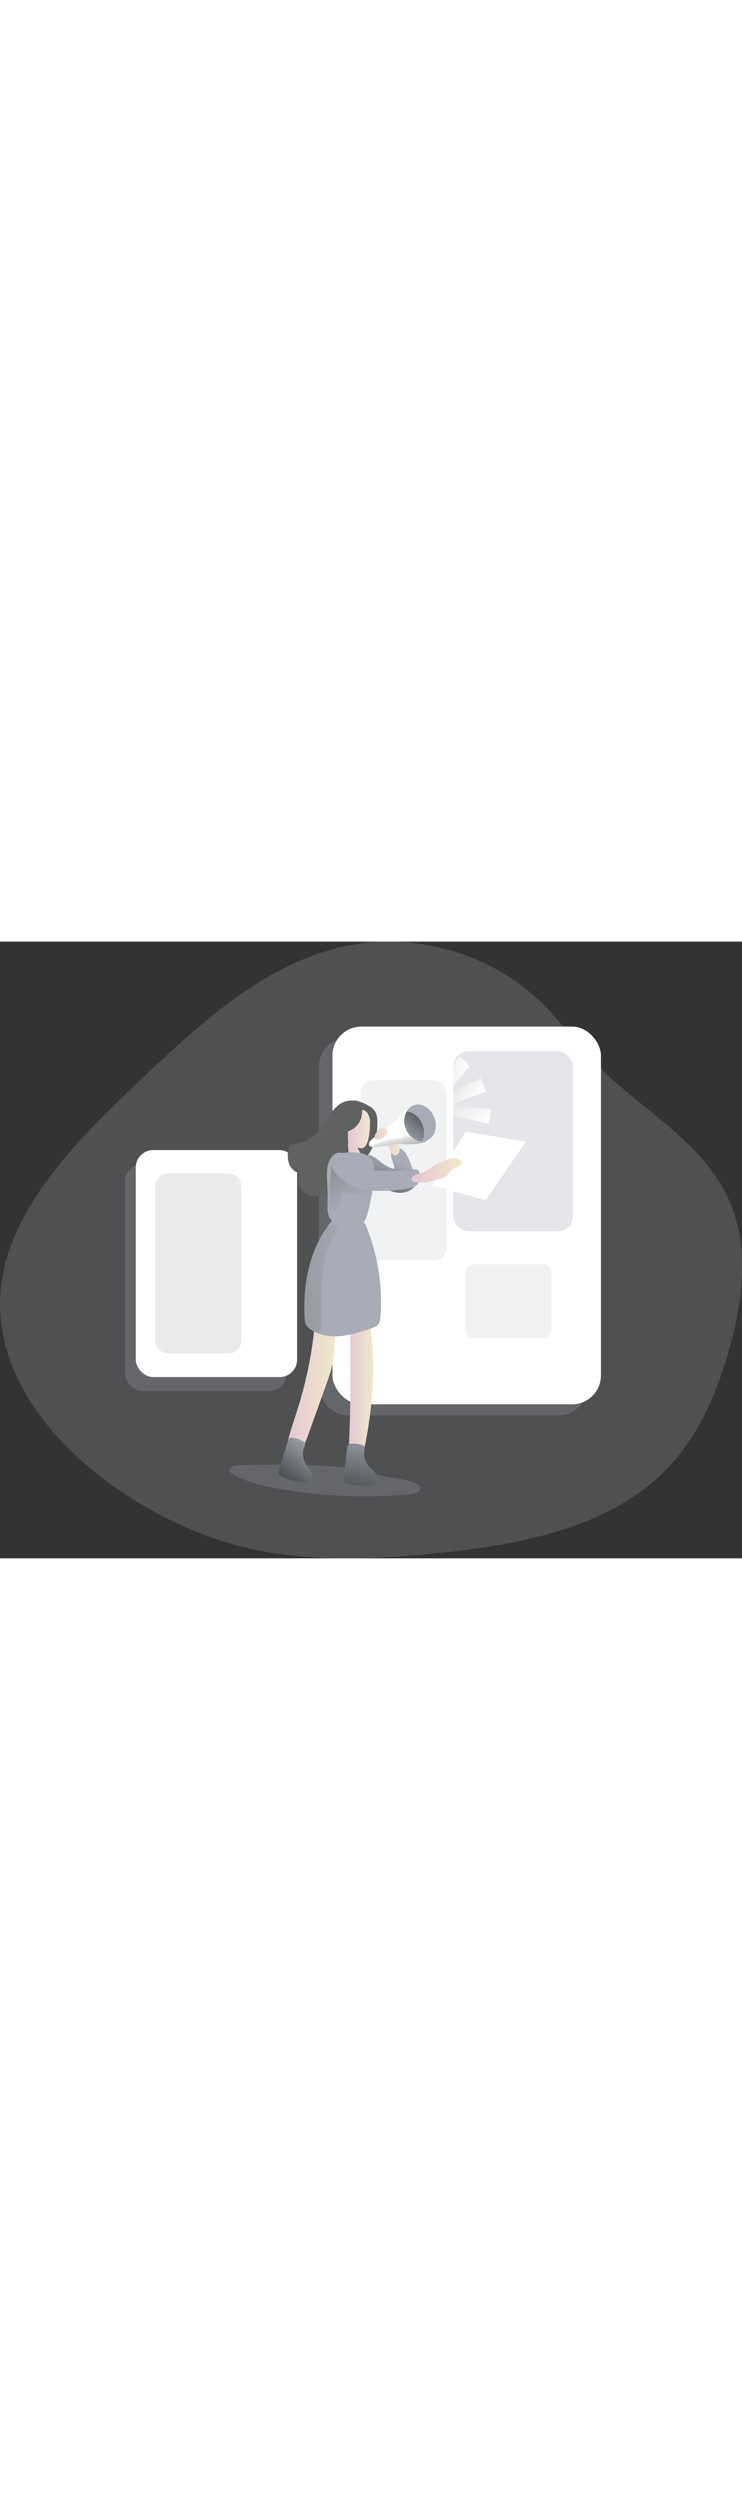 <svg xmlns="http://www.w3.org/2000/svg" xmlns:xlink="http://www.w3.org/1999/xlink" class="illustrations_image" data-imageid="marketing-monochromatic-a9020" data-name="Layer 1" style="width:166px" viewBox="0 0 672.9 558.75"><rect x="0" y="0" width="672.9" height="558.75" fill="#333333" stroke="none"/><defs><linearGradient id="a" x1="264.99" x2="310.76" y1="415.93" y2="415.93" gradientUnits="userSpaceOnUse"><stop offset="0" stop-color="#e5c6d6"/><stop offset=".42" stop-color="#ead4d0"/><stop offset="1" stop-color="#f0e9cb"/></linearGradient><linearGradient xlink:href="#a" id="d" x1="322.24" x2="345.39" y1="420.58" y2="420.58"/><linearGradient id="b" x1="364.84" x2="326.13" y1="209.02" y2="292.89" gradientUnits="userSpaceOnUse"><stop offset="0" stop-color="#010101" stop-opacity="0"/><stop offset=".95" stop-color="#010101"/></linearGradient><linearGradient xlink:href="#a" id="e" x1="349.07" x2="369.49" y1="192.88" y2="192.88"/><linearGradient xlink:href="#a" id="f" x1="322.41" x2="342.49" y1="187.9" y2="187.9"/><linearGradient xlink:href="#b" id="g" x1="327.33" x2="217.74" y1="250.45" y2="18.57"/><linearGradient xlink:href="#a" id="h" x1="380.28" x2="425.52" y1="218.58" y2="218.58"/><linearGradient xlink:href="#b" id="i" x1="367.43" x2="377.49" y1="185.73" y2="230.45"/><linearGradient xlink:href="#b" id="j" x1="372.36" x2="410.93" y1="190.43" y2="147"/><linearGradient xlink:href="#a" id="k" x1="346.67" x2="358.31" y1="185.48" y2="185.48"/><linearGradient xlink:href="#b" id="l" x1="291.89" x2="243.64" y1="463.28" y2="530.6"/><linearGradient xlink:href="#b" id="m" x1="342.46" x2="320.02" y1="450.96" y2="566.15"/><linearGradient xlink:href="#b" id="n" x1="333.32" x2="-223.75" y1="314.85" y2="351.88"/><linearGradient id="c" x1="397.82" x2="426.06" y1="120.82" y2="120.82" gradientUnits="userSpaceOnUse"><stop offset="0" stop-color="#fff" stop-opacity="0"/><stop offset=".95" stop-color="#fff"/></linearGradient><linearGradient xlink:href="#c" id="o" x1="163.79" x2="194.34" y1="184" y2="184" gradientTransform="rotate(27.42 399.797 661.625)"/><linearGradient xlink:href="#c" id="p" x1="-52.88" x2="-22.34" y1="376.58" y2="376.58" gradientTransform="rotate(59.75 387.92 672.112)"/></defs><path fill="#a7acb6" d="M236.48 552.03c55.49 10.27 112.64 7.25 168.77 1.1 73.34-8 151.63-24.23 201.6-77.61 28.17-30.14 44.38-69.35 55.17-108.91 11.91-43.83 17.51-92-1.34-133.4-24.16-53.11-81.72-82.3-122.35-124.62-16.63-17.32-30.56-37.06-47.81-53.78C445.81 11.54 378.95-8.33 317.36 3.28c-72.17 13.63-129.74 65.39-182.87 115.33-32.71 30.74-65.47 61.81-91.92 97.94-16.84 23-31.09 48.32-38 75.84-32.73 129.15 118.69 238.71 231.91 259.64z" class="target-color" opacity=".24" style="isolation:isolate"/><rect width="146.3" height="205.63" x="113.4" y="201.57" fill="#a7acb6" class="target-color" opacity=".24" rx="15.76" style="isolation:isolate"/><rect width="243.47" height="342.21" x="289.18" y="87.06" fill="#a7acb6" class="target-color" opacity=".24" rx="26.23" style="isolation:isolate"/><rect width="243.47" height="342.21" x="301.52" y="76.97" fill="#fff" rx="26.23"/><rect width="108.46" height="163.06" x="411.1" y="99.41" fill="#a7acb6" class="target-color" opacity=".3" rx="13.61" style="isolation:isolate"/><rect width="78.24" height="163.06" x="326.88" y="125.59" fill="#a7acb6" class="target-color" opacity=".16" rx="11.56" style="isolation:isolate"/><rect width="78.24" height="66.84" x="421.87" y="292.39" fill="#a7acb6" class="target-color" opacity=".16" rx="7.4" style="isolation:isolate"/><rect width="146.3" height="205.63" x="123.12" y="188.86" fill="#fff" rx="15.76"/><rect width="78.24" height="163.06" x="140.62" y="210.11" fill="#a7acb6" class="target-color" opacity=".25" rx="11.56" style="isolation:isolate"/><path fill="#a7acb6" d="M215.67 474.39c-3.76.09-9 2.53-7.28 5.85a5.5 5.5 0 0 0 2.16 1.92c12 7.13 25.81 10.42 39.51 13a443.92 443.92 0 0 0 121.18 5.6c2.78-.25 5.72-.6 7.92-2.3 12.08-9.34-27.52-13.07-32.23-14.25-9.84-2.45-18.93-6.07-29.09-7.21-33.62-3.81-68.4-3.52-102.17-2.61z" class="target-color" opacity=".24" style="isolation:isolate"/><path fill="#fff" d="m422.41 172.05 54.42 9.26-36.46 53.01-48.53-13.46 30.57-48.81z"/><path fill="url(#a)" d="M277.45 432.92c-5 16.15-11.18 32.19-12.37 49.06a14.39 14.39 0 0 0 .29 5c1.62 5.55 8.38 7.45 14.08 8.44 2.73.48 6.29.57 7.46-1.95s-1.27-5.28-3.69-6.72-5.35-2.95-5.75-5.73c-.26-1.77.64-3.47 1.47-5.06 3.76-7.19 6.5-14.85 9.24-22.49l13.91-38.83a159.7 159.7 0 0 0 6.31-20.4c2.27-10.59 2.39-21.51 2.35-32.34 0-5.84-.12-11.91-2.66-17.18-1.66-3.44-4.75-6.7-8.45-7.91-5.32-1.75-5.5-.18-6 4.42-1.23 10.28-1.43 20.67-2.8 31a370.57 370.57 0 0 1-13.39 60.69z" transform="translate(-6.98 -11.33)"/><path fill="url(#d)" d="M323.92 342.75q2.55 74.64-1.64 149.3a7.07 7.07 0 0 0 .55 4c1 1.79 3.36 2.29 5.42 2.47a43.69 43.69 0 0 0 12.29-.66 5.05 5.05 0 0 0 3.38-1.72c1.1-1.63 0-3.95-1.59-5.07s-3.63-1.47-5.44-2.23a4.38 4.38 0 0 1-2.17-1.62c-.71-1.17-.42-2.66-.1-4 9.91-42.19 14.28-86.17 7.5-129-.82-5.16-3.14-11.54-8.37-11.74-4.21-.16-7.15 4-9.26 7.63" transform="translate(-6.98 -11.33)"/><path fill="#a7acb6" d="M347.14 201.04c3.15 2.15 6.49 4.29 10.27 4.8.22-3.27-1.41-6.34-2.31-9.5s-.77-7.14 1.95-9c3.12-2.1 7.43.1 9.82 3s3.91 6.68 5.33 10.29l4.51 11.45a12.89 12.89 0 0 1 1.19 4.72 8.83 8.83 0 0 1-2.23 5.36c-4.51 5.42-12.7 6.58-19.43 4.47s-12.22-6.86-17.28-11.8c-3.77-3.71-13.92-13.48-9.46-19.4 4.82-6.39 13.57 2.84 17.64 5.61z" class="target-color"/><path fill="url(#b)" d="M354.12 212.37c3.15 2.15 6.49 4.29 10.27 4.8.22-3.27-1.41-6.34-2.31-9.5s-.77-7.14 1.95-9c3.12-2.1 7.43.1 9.82 3s3.91 6.68 5.33 10.29l4.51 11.45a12.89 12.89 0 0 1 1.19 4.72 8.83 8.83 0 0 1-2.23 5.36c-4.51 5.42-12.7 6.58-19.43 4.47s-12.22-6.86-17.28-11.8c-3.77-3.71-13.92-13.48-9.46-19.4 4.82-6.39 13.57 2.84 17.64 5.61z" transform="translate(-6.98 -11.33)"/><path fill="url(#e)" d="M349.23 187.26a10.18 10.18 0 0 0 5.74 7.05 17.12 17.12 0 0 1 2.14 1 8.36 8.36 0 0 1 2.89 3.88 14.57 14.57 0 0 0 2.4 4.27 4 4 0 0 0 4.45 1.15 4.1 4.1 0 0 0 1.61-1.64 9.38 9.38 0 0 0 .75-6.66 30.37 30.37 0 0 0-2.46-6.38c-1.11-2.36-2.22-4.81-4.1-6.62-3.85-3.75-15.04-3.64-13.42 3.95z" transform="translate(-6.98 -11.33)"/><path fill="#606161" d="M329.02 150.19a4.91 4.91 0 0 0-2.56-5 11.68 11.68 0 0 0-5.81-1.25 24.19 24.19 0 0 0-8 1.06c-5 1.67-9 5.59-12.09 9.86s-5.55 9-8.69 13.26c-5.67 7.69-14 13.85-23.52 14.91-2 .22-4.17.33-5.48 1.8a6.46 6.46 0 0 0-1.3 3.23 25.5 25.5 0 0 0 .19 11.91 14 14 0 0 0 7.4 9c.73.32 1.58.65 1.86 1.39a2.87 2.87 0 0 1-.16 1.84 14.45 14.45 0 0 0-.28 6.44 14.74 14.74 0 0 0 23.95 8.67 13.88 13.88 0 0 0 23.59-4.37c1.06-3 1.08-6.2 1.87-9.25 2-7.54 8.22-13 12.91-19.24a44.15 44.15 0 0 0 8.28-18.07 68.19 68.19 0 0 0 1-11.52c.07-3.61 0-7.41-1.77-10.54s-4.93-5-8-6.68c-3.6-1.9-7.62-3.63-11.64-2.95"/><path fill="url(#f)" d="M322.76 192.17A47.38 47.38 0 0 0 323 201a18.58 18.58 0 0 0 2.19 7.4 8.43 8.43 0 0 0 6.16 4.27 6.92 6.92 0 0 0 5.52-2c1.42-1.44-7.17-13.85-5.36-12.93 11 5.61 10.81-18.78 11-21.49a15.35 15.35 0 0 0-1.81-8.75 8.57 8.57 0 0 0-7.47-4.34 8.9 8.9 0 0 0-6.54 4 20.28 20.28 0 0 0-2.88 7.35 57.45 57.45 0 0 0-1.25 15.64" transform="translate(-6.98 -11.33)"/><path fill="#a7acb6" d="M312.21 192.87c-1.95-2-5.27-2.12-7.76-.87a12.91 12.91 0 0 0-5.46 6.13 24.44 24.44 0 0 0-2.12 6.56 49.35 49.35 0 0 0-.25 10.87c.35 7.18.64 14.37.43 21.55-.09 3.28-.29 6.63.6 9.79 1.47 5.24 5.87 9.37 11 11.31a28.29 28.29 0 0 0 16.08.71 6.24 6.24 0 0 0 2.26-.84 6.17 6.17 0 0 0 1.45-1.56 31.45 31.45 0 0 0 3-5.12c1.95-4.22 2.93-8.81 3.9-13.36 2.12-9.93 4.24-20 4.23-30.12 0-3.16-.25-6.43-1.76-9.2a14.19 14.19 0 0 0-7.84-6.27 31.39 31.39 0 0 0-10.11-1.48 80.48 80.48 0 0 0-13.61.95" class="target-color"/><path fill="url(#g)" d="M343.84 242.43s-24.12-3.22-25.52-5.19-4.77 27.76-4.77 27.76-7.57 1.4-7.86-4.21-.17-48.93 4.13-54.19.92 14.36 20.56 16.61 14.3 13.18 14.3 13.18z" transform="translate(-6.98 -11.33)"/><path fill="#a7acb6" d="M331.16 224.88c10.75 2.34 43.44.36 47.4-5 1.13-1.51 1.79-4.54 1.91-6.42s.21-4-.65-5.44c-1.06-1.82-3-1.74-4.68-1.54a215.54 215.54 0 0 1-30.9 1.12c-6.88-.17-14-.57-20.28-4.43-3.43-2.11-6.53-5.17-9.92-7.41s-7.83-3.86-11.2-.53c-2.71 2.66-2.68 6.72-1 10.37 3.95 8.4 13 13.46 19.5 16.58 4.25 2.08 5.41 1.75 9.82 2.7z" class="target-color"/><path fill="url(#h)" d="M381 228.41c8.49 3 18.12.09 26.7-2.66a11.11 11.11 0 0 0 4.51-2.33c1.21-1.19 1.88-2.82 3-4.09 2.44-2.75 6.53-3.32 9.44-5.56a2.29 2.29 0 0 0 .79-.9 2.1 2.1 0 0 0 0-1.4 6 6 0 0 0-4.76-3.83 14.42 14.42 0 0 0-6.34.58 50.1 50.1 0 0 0-14.34 6.35c-3.85 2.5-7.47 5.59-11.9 6.8-2.65.73-5.86 1-7.28 3.33-.03 0-1.3 3.2.18 3.71z" transform="translate(-6.98 -11.33)"/><path fill="#a7acb6" d="M345.09 339.33c-.2 2.63-.48 5.38-2.11 7.45s-4.3 3-6.81 3.83c-9 3-18.22 6-27.74 6.81a44.47 44.47 0 0 1-20.41-2.75 32.72 32.72 0 0 1-6.86-3.7 11.19 11.19 0 0 1-3.62-3.75 14.07 14.07 0 0 1-1.24-5.74c-1.75-29.4 3.71-60.45 21.12-83.92 1.24-1.67 2.51-3.27 3.87-4.86 9.64 1.63 19.84 1.43 29.61 2.31a182.58 182.58 0 0 1 14.19 84.32z" class="target-color"/><path fill="#606161" d="M328.33 154.44a18.3 18.3 0 0 1-20.91 18.1 1.31 1.31 0 0 1-1.32-1.08c-1.9-5.47.68-11.55 4.3-16.06a19.93 19.93 0 0 1 6.86-5.8 22 22 0 0 1 6.85-1.7c1.4-.15 3.88-.28 4.62 1.25.61 1.26-.4 3.87-.4 5.29z"/><path fill="#fff" d="M389.88 178.38c-.2 1.16-1.35 2.11-3.11 2.83-5.26 2.31-16.06 2.79-22.27 2.35-8.29-.56-20.64 3.07-25 2.79a14.62 14.62 0 0 1-1.51-.16c-3.19-.48-4.19-1.87-3-4.58 1.39-3.11 24.83-18.81 27.22-23.15s11.63-9.69 11.63-9.69 16.88 24.83 16.04 29.61z"/><path fill="url(#i)" d="M393.79 192.5c-5.26 2.31-16.06 2.79-22.27 2.35-8.29-.56-20.64 3.07-25 2.79a14.62 14.62 0 0 1-1.51-.16c-.36-.76.6-1.59 1.43-2a70 70 0 0 1 23.55-5.9c1.36-.08 3.07-.52 3.19-1.83 0-.92-.68-2.07.08-2.59.12 0 2.91 2.23 3.27 2.39a5.29 5.29 0 0 0 2.75.68c2.71.2 4.46 1.43 7.05 2.15 2.31.64 4.9 0 7.1 1a1 1 0 0 1 .51.39.91.91 0 0 1-.15.73z" transform="translate(-6.98 -11.33)"/><path fill="#a7acb6" d="M386.61 180.33a12.18 12.18 0 0 1-3.94.68c-6.1 0-12.23-4.78-14.82-12a18.1 18.1 0 0 1 .83-15 11.89 11.89 0 0 1 6.5-5.73c7.21-2.55 15.62 2.51 18.81 11.35s-.12 18.11-7.38 20.7z" class="target-color"/><path fill="url(#j)" d="M389.65 192.34c-6.1 0-12.23-4.78-14.82-12a18.1 18.1 0 0 1 .83-15c6 .28 12 5.06 14.59 12.2a18.76 18.76 0 0 1-.6 14.8z" transform="translate(-6.98 -11.33)"/><path fill="url(#k)" d="M354.84 180.44a8.23 8.23 0 0 0-2.31.34c-2.36.74-4 2.86-5.16 5.08a5.78 5.78 0 0 0-.67 1.92 2.27 2.27 0 0 0 2.17 2.74 6.09 6.09 0 0 0 1.9-.2 11.7 11.7 0 0 0 5.25-2.5 6.45 6.45 0 0 0 2.27-5.2 2.89 2.89 0 0 0-.38-1.28c-.63-1.02-2.03-.93-3.07-.9z" transform="translate(-6.98 -11.33)"/><path fill="#a7acb6" d="M266.02 449.6a5.15 5.15 0 0 0-2.56.08c-1.57.59-2.26 2.4-2.77 4l-8 25.55a4 4 0 0 0-.13 3 3.88 3.88 0 0 0 1.65 1.42 52.36 52.36 0 0 0 23.73 6.53c1.46 0 3.12-.06 4.07-1.17a4.41 4.41 0 0 0 .85-2.75 14.22 14.22 0 0 0-1.52-7c-1.19-2.36-3-4.35-4.33-6.65a17.75 17.75 0 0 1-.9-15.24c1.13-2.85 1.14-3.54-1.77-5.06a27.15 27.15 0 0 0-8.32-2.71zm53.06 5.18a4.94 4.94 0 0 0-2.49.58c-1.43.88-1.75 2.78-1.94 4.46l-2.91 26.63a4 4 0 0 0 .46 3 3.8 3.8 0 0 0 1.89 1.07 52.51 52.51 0 0 0 24.55 1.78c1.45-.25 3.05-.67 3.77-1.94a4.44 4.44 0 0 0 .3-2.86 14.35 14.35 0 0 0-2.86-6.59c-1.64-2.08-3.82-3.67-5.55-5.67a17.78 17.78 0 0 1-3.86-14.77c.55-3 .44-3.7-2.72-4.62a27.1 27.1 0 0 0-8.64-1.07z" class="target-color"/><path fill="url(#l)" d="M273 460.93a5.15 5.15 0 0 0-2.56.08c-1.57.59-2.26 2.4-2.77 4l-8 25.55a4 4 0 0 0-.13 3 3.88 3.88 0 0 0 1.65 1.42 52.36 52.36 0 0 0 23.73 6.53c1.46 0 3.12-.06 4.07-1.17a4.41 4.41 0 0 0 .85-2.75 14.22 14.22 0 0 0-1.52-7c-1.19-2.36-3-4.35-4.33-6.65a17.75 17.75 0 0 1-.9-15.24c1.13-2.85 1.14-3.54-1.77-5.06a27.15 27.15 0 0 0-8.32-2.71z" transform="translate(-6.98 -11.33)"/><path fill="url(#m)" d="M326.06 466.11a4.94 4.94 0 0 0-2.49.58c-1.43.88-1.75 2.78-1.94 4.46l-2.91 26.63a4 4 0 0 0 .46 3 3.8 3.8 0 0 0 1.89 1.07 52.51 52.51 0 0 0 24.55 1.78c1.45-.25 3.05-.67 3.77-1.94a4.44 4.44 0 0 0 .3-2.86 14.35 14.35 0 0 0-2.86-6.59c-1.64-2.08-3.82-3.67-5.55-5.67a17.78 17.78 0 0 1-3.86-14.77c.55-3 .44-3.7-2.72-4.62a27.1 27.1 0 0 0-8.64-1.07z" transform="translate(-6.98 -11.33)"/><path fill="url(#n)" d="M307 283.2c-4.22 9.64-6.41 20.12-7.53 30.56-1.71 16.46-.8 33-1.51 49.53a3.12 3.12 0 0 1-.6 2 2.48 2.48 0 0 1-1.67.67 3.52 3.52 0 0 1-.68.08 32.72 32.72 0 0 1-6.86-3.7 11.19 11.19 0 0 1-3.62-3.75 14.07 14.07 0 0 1-1.24-5.74c-1.75-29.4 3.71-60.45 21.12-83.92 3.59-1.19 7.77-2.19 8.93 1 .91 2.67-5.22 10.64-6.34 13.27z" transform="translate(-6.98 -11.33)"/><path fill="url(#c)" d="m397.82 132.85 18.91-28.77 9.33 8.85-21.18 24.62-7.06-4.7z"/><path fill="url(#o)" d="m404.8 139.5 31.22-15.76 4.94 12.39-31.51 11-4.65-7.63z"/><path fill="url(#p)" d="m410.89 148.41 34.81 3.38-2.46 13.11-32.51-7.56.16-8.93z"/></svg>